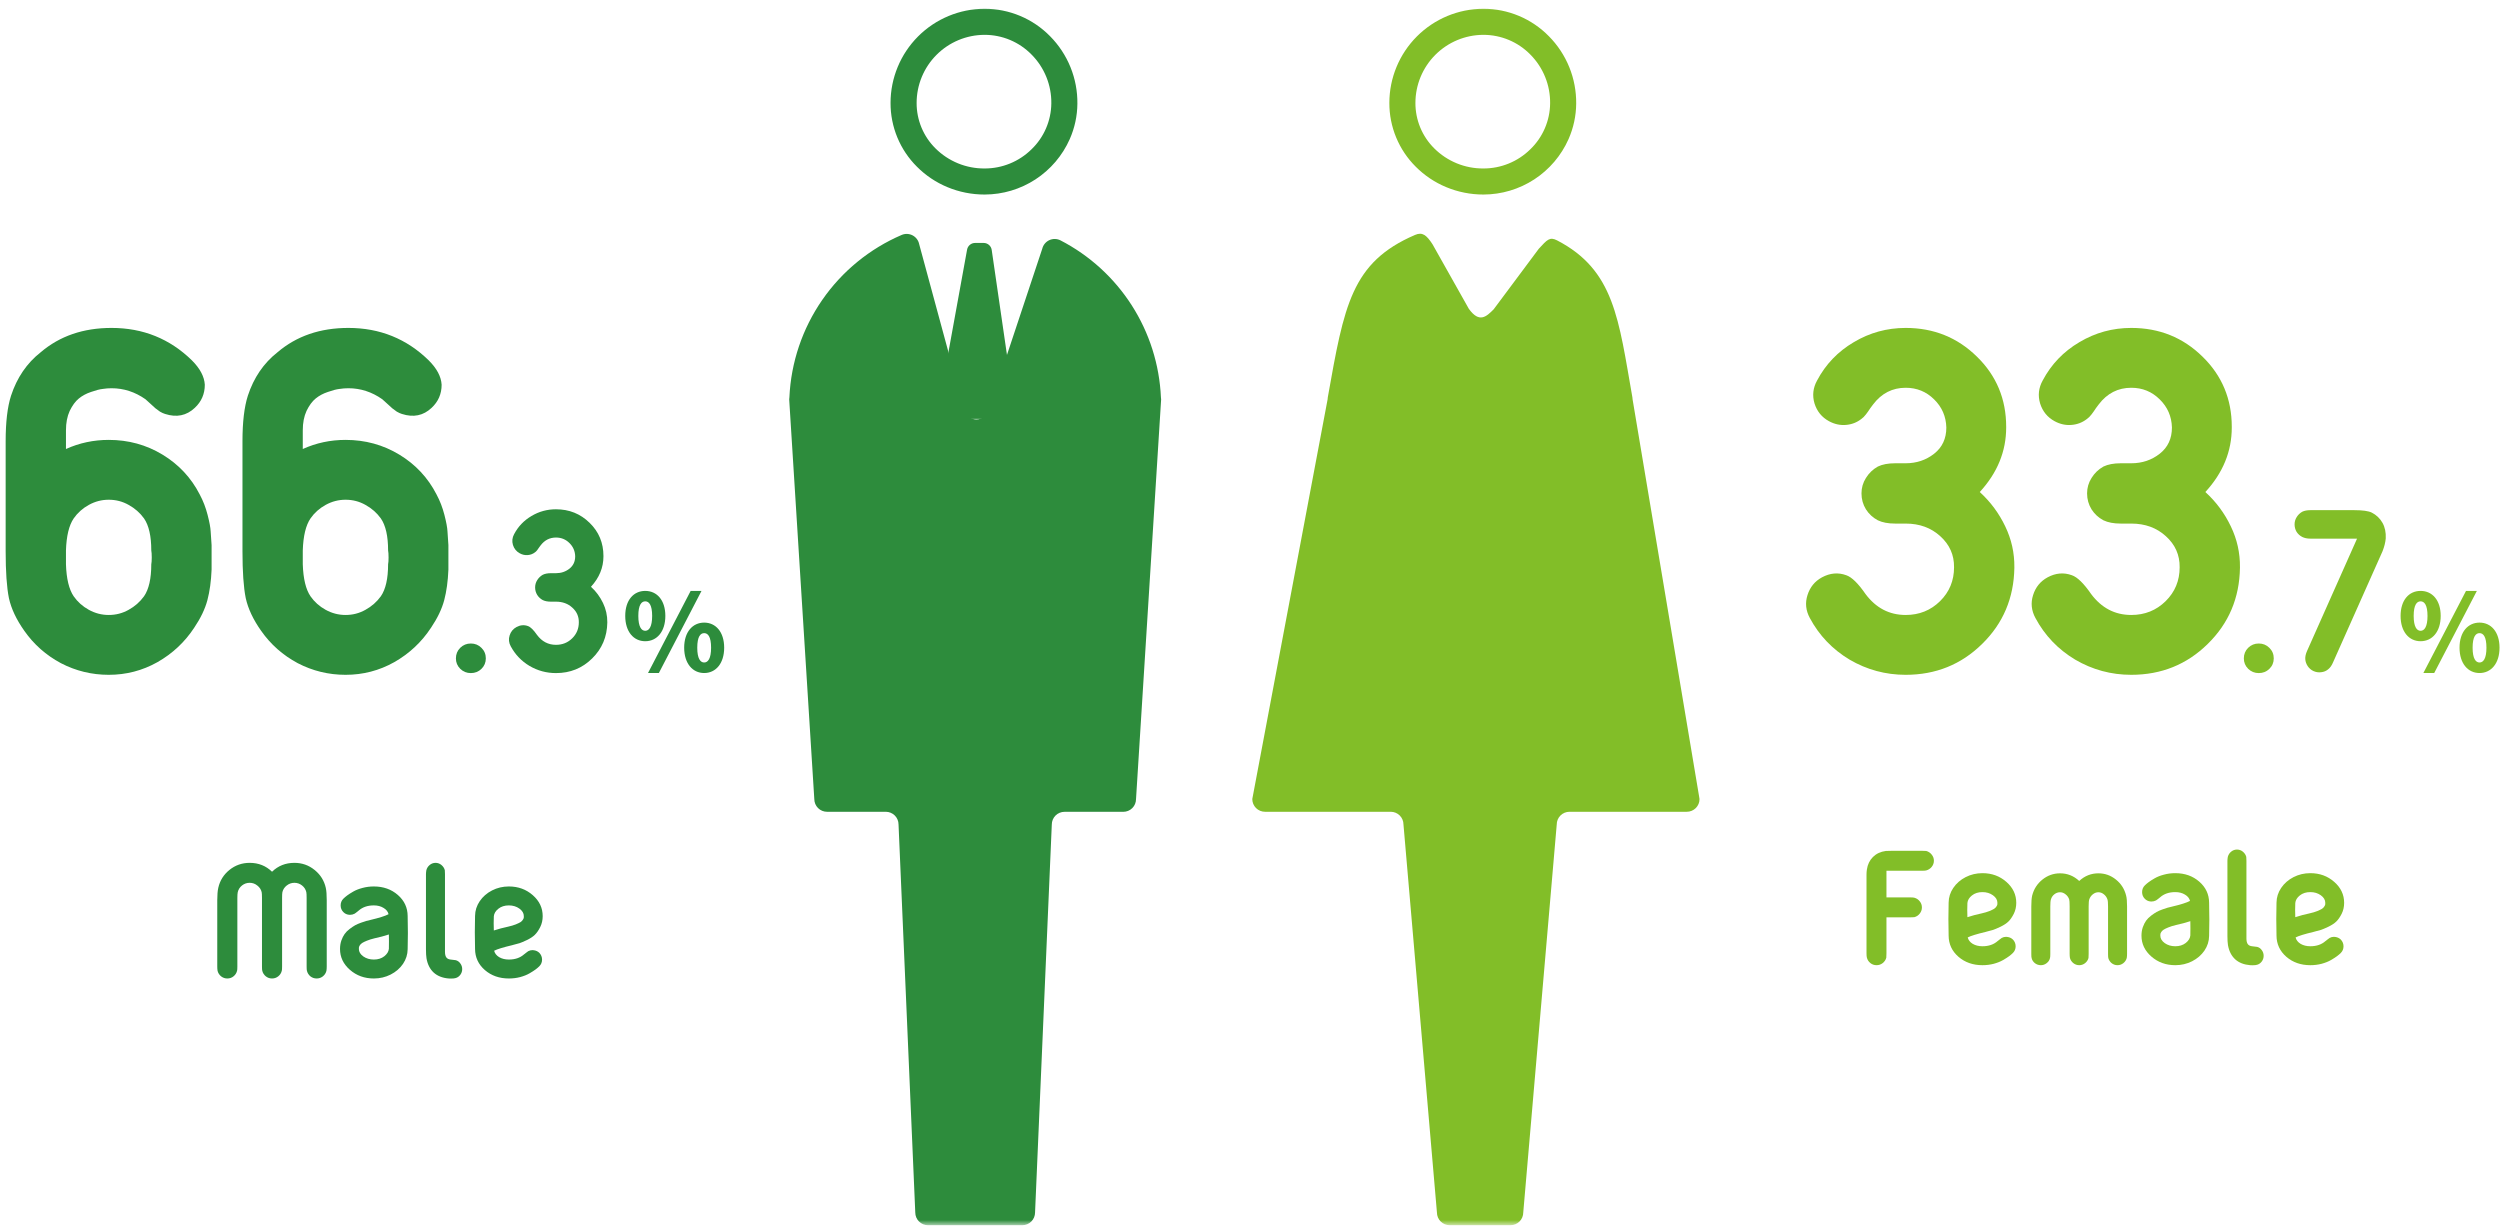 <svg width="376" height="185" viewBox="0 0 376 185" fill="none" xmlns="http://www.w3.org/2000/svg">
<path d="M71.448 142.723C71.425 141.863 71.413 141.023 71.413 140.203C71.413 139.375 71.425 138.562 71.448 137.766C71.456 136.961 71.69 136.219 72.151 135.539C72.612 134.859 73.229 134.32 74.003 133.922C74.784 133.523 75.628 133.324 76.534 133.324C77.94 133.324 79.139 133.762 80.132 134.637C81.124 135.504 81.62 136.555 81.62 137.789C81.62 138.391 81.495 138.941 81.245 139.441C80.995 139.934 80.725 140.32 80.436 140.602C80.155 140.875 79.757 141.137 79.241 141.387C78.725 141.629 78.358 141.785 78.139 141.855C77.921 141.918 77.6 142.004 77.178 142.113C77.124 142.129 77.085 142.141 77.061 142.148C75.678 142.477 74.764 142.758 74.319 142.992C74.413 143.383 74.663 143.703 75.069 143.953C75.483 144.195 75.971 144.316 76.534 144.316C77.464 144.316 78.221 144.059 78.807 143.543C78.823 143.535 78.913 143.465 79.077 143.332C79.241 143.199 79.362 143.109 79.44 143.062C79.643 142.953 79.858 142.898 80.085 142.898C80.163 142.898 80.241 142.906 80.319 142.922C80.632 142.969 80.897 143.098 81.116 143.309C81.389 143.598 81.526 143.938 81.526 144.328C81.526 144.719 81.389 145.051 81.116 145.324C80.96 145.48 80.772 145.641 80.553 145.805C80.335 145.969 80.03 146.164 79.639 146.391C79.249 146.617 78.78 146.805 78.233 146.953C77.694 147.094 77.128 147.164 76.534 147.164C75.104 147.164 73.901 146.742 72.925 145.898C71.948 145.047 71.456 143.988 71.448 142.723ZM74.272 139.945C74.96 139.719 75.675 139.527 76.417 139.371C76.87 139.27 77.253 139.156 77.565 139.031C77.885 138.898 78.124 138.785 78.28 138.691C78.436 138.59 78.553 138.473 78.632 138.34C78.718 138.207 78.764 138.109 78.772 138.047C78.78 137.984 78.784 137.898 78.784 137.789C78.784 137.352 78.561 136.973 78.116 136.652C77.671 136.332 77.143 136.172 76.534 136.172C75.901 136.172 75.374 136.34 74.952 136.676C74.538 137.004 74.311 137.383 74.272 137.812C74.257 138.156 74.249 138.508 74.249 138.867C74.249 139.227 74.257 139.586 74.272 139.945Z" fill="#2D8C3C"/>
<path d="M64.065 142.758V131.473C64.065 131.309 64.085 131.109 64.124 130.875C64.21 130.555 64.378 130.293 64.628 130.09C64.885 129.879 65.178 129.773 65.507 129.773C65.835 129.773 66.128 129.879 66.385 130.09C66.643 130.301 66.815 130.562 66.901 130.875C66.917 130.969 66.925 131.168 66.925 131.473V143.156C66.925 143.523 66.991 143.801 67.124 143.988C67.257 144.176 67.471 144.285 67.768 144.316C68.245 144.371 68.499 144.402 68.53 144.41C68.819 144.48 69.053 144.645 69.233 144.902C69.421 145.152 69.514 145.438 69.514 145.758C69.514 146.062 69.425 146.34 69.245 146.59C69.065 146.84 68.835 147.008 68.553 147.094C68.389 147.148 68.159 147.176 67.862 147.176C67.745 147.176 67.616 147.172 67.475 147.164C66.546 147.086 65.796 146.789 65.225 146.273C64.663 145.75 64.303 145.039 64.147 144.141C64.093 143.797 64.065 143.336 64.065 142.758Z" fill="#2D8C3C"/>
<path d="M51.139 142.723C51.139 142.27 51.206 141.848 51.339 141.457C51.479 141.066 51.643 140.738 51.831 140.473C52.026 140.199 52.28 139.945 52.593 139.711C52.905 139.477 53.178 139.293 53.413 139.16C53.655 139.027 53.952 138.898 54.303 138.773C54.663 138.641 54.921 138.555 55.077 138.516C55.233 138.477 55.44 138.426 55.698 138.363C57.026 138.051 57.94 137.762 58.44 137.496C58.346 137.105 58.093 136.789 57.678 136.547C57.272 136.297 56.788 136.172 56.225 136.172C55.296 136.172 54.538 136.43 53.952 136.945C53.913 136.977 53.846 137.031 53.753 137.109C53.667 137.18 53.585 137.242 53.507 137.297C53.436 137.352 53.374 137.395 53.319 137.426C53.108 137.535 52.882 137.59 52.639 137.59C52.577 137.59 52.514 137.586 52.452 137.578C52.139 137.539 51.87 137.406 51.643 137.18C51.37 136.906 51.233 136.57 51.233 136.172C51.233 135.773 51.37 135.438 51.643 135.164C51.8 135.008 51.987 134.848 52.206 134.684C52.425 134.52 52.729 134.324 53.12 134.098C53.511 133.871 53.975 133.688 54.514 133.547C55.061 133.398 55.632 133.324 56.225 133.324C57.655 133.324 58.858 133.75 59.835 134.602C60.811 135.453 61.303 136.508 61.311 137.766C61.335 138.641 61.346 139.492 61.346 140.32C61.346 141.148 61.335 141.961 61.311 142.758C61.303 143.555 61.069 144.293 60.608 144.973C60.147 145.645 59.526 146.18 58.745 146.578C57.971 146.969 57.132 147.164 56.225 147.164C54.819 147.164 53.62 146.73 52.628 145.863C51.636 144.996 51.139 143.949 51.139 142.723ZM53.975 142.723C53.975 143.152 54.198 143.527 54.643 143.848C55.089 144.16 55.616 144.316 56.225 144.316C56.85 144.316 57.374 144.152 57.796 143.824C58.218 143.488 58.448 143.113 58.487 142.699C58.503 142.34 58.507 141.98 58.499 141.621C58.499 141.262 58.495 140.902 58.487 140.543C57.8 140.77 57.085 140.961 56.343 141.117C55.889 141.227 55.503 141.348 55.182 141.48C54.87 141.605 54.636 141.719 54.479 141.82C54.323 141.922 54.202 142.039 54.116 142.172C54.038 142.305 53.995 142.402 53.987 142.465C53.979 142.527 53.975 142.613 53.975 142.723Z" fill="#2D8C3C"/>
<path d="M32.676 145.371V135.387C32.676 134.613 32.727 133.996 32.828 133.535C33.07 132.449 33.629 131.551 34.504 130.84C35.387 130.129 36.402 129.773 37.551 129.773C38.879 129.773 40 130.219 40.914 131.109C41.828 130.219 42.949 129.773 44.277 129.773C45.426 129.773 46.438 130.129 47.312 130.84C48.195 131.551 48.758 132.449 49 133.535C49.094 133.957 49.141 134.574 49.141 135.387V145.371C49.141 145.613 49.125 145.828 49.094 146.016C49.008 146.352 48.828 146.629 48.555 146.848C48.281 147.059 47.973 147.164 47.629 147.164C47.277 147.164 46.965 147.059 46.691 146.848C46.426 146.629 46.25 146.352 46.164 146.016C46.133 145.922 46.117 145.707 46.117 145.371V135.047C46.117 134.609 46.102 134.32 46.07 134.18C45.977 133.773 45.762 133.438 45.426 133.172C45.09 132.906 44.707 132.773 44.277 132.773C43.848 132.773 43.461 132.91 43.117 133.184C42.781 133.449 42.566 133.781 42.473 134.18C42.441 134.32 42.426 134.609 42.426 135.047V145.371C42.426 145.707 42.41 145.922 42.379 146.016C42.293 146.352 42.113 146.629 41.84 146.848C41.566 147.059 41.258 147.164 40.914 147.164C40.57 147.164 40.262 147.059 39.988 146.848C39.715 146.629 39.535 146.352 39.449 146.016C39.418 145.922 39.402 145.707 39.402 145.371V135.047C39.402 134.609 39.387 134.32 39.355 134.18C39.262 133.781 39.043 133.449 38.699 133.184C38.363 132.91 37.98 132.773 37.551 132.773C37.121 132.773 36.738 132.906 36.402 133.172C36.066 133.438 35.852 133.773 35.758 134.18C35.719 134.352 35.699 134.641 35.699 135.047V145.371C35.699 145.707 35.684 145.922 35.652 146.016C35.566 146.352 35.387 146.629 35.113 146.848C34.848 147.059 34.539 147.164 34.188 147.164C33.844 147.164 33.535 147.059 33.262 146.848C32.988 146.629 32.809 146.352 32.723 146.016C32.691 145.828 32.676 145.613 32.676 145.371Z" fill="#2D8C3C"/>
<path d="M342.387 140.723C342.363 139.863 342.352 139.023 342.352 138.203C342.352 137.375 342.363 136.562 342.387 135.766C342.395 134.961 342.629 134.219 343.09 133.539C343.551 132.859 344.168 132.32 344.941 131.922C345.723 131.523 346.566 131.324 347.473 131.324C348.879 131.324 350.078 131.762 351.07 132.637C352.062 133.504 352.559 134.555 352.559 135.789C352.559 136.391 352.434 136.941 352.184 137.441C351.934 137.934 351.664 138.32 351.375 138.602C351.094 138.875 350.695 139.137 350.18 139.387C349.664 139.629 349.297 139.785 349.078 139.855C348.859 139.918 348.539 140.004 348.117 140.113C348.062 140.129 348.023 140.141 348 140.148C346.617 140.477 345.703 140.758 345.258 140.992C345.352 141.383 345.602 141.703 346.008 141.953C346.422 142.195 346.91 142.316 347.473 142.316C348.402 142.316 349.16 142.059 349.746 141.543C349.762 141.535 349.852 141.465 350.016 141.332C350.18 141.199 350.301 141.109 350.379 141.062C350.582 140.953 350.797 140.898 351.023 140.898C351.102 140.898 351.18 140.906 351.258 140.922C351.57 140.969 351.836 141.098 352.055 141.309C352.328 141.598 352.465 141.938 352.465 142.328C352.465 142.719 352.328 143.051 352.055 143.324C351.898 143.48 351.711 143.641 351.492 143.805C351.273 143.969 350.969 144.164 350.578 144.391C350.188 144.617 349.719 144.805 349.172 144.953C348.633 145.094 348.066 145.164 347.473 145.164C346.043 145.164 344.84 144.742 343.863 143.898C342.887 143.047 342.395 141.988 342.387 140.723ZM345.211 137.945C345.898 137.719 346.613 137.527 347.355 137.371C347.809 137.27 348.191 137.156 348.504 137.031C348.824 136.898 349.062 136.785 349.219 136.691C349.375 136.59 349.492 136.473 349.57 136.34C349.656 136.207 349.703 136.109 349.711 136.047C349.719 135.984 349.723 135.898 349.723 135.789C349.723 135.352 349.5 134.973 349.055 134.652C348.609 134.332 348.082 134.172 347.473 134.172C346.84 134.172 346.312 134.34 345.891 134.676C345.477 135.004 345.25 135.383 345.211 135.812C345.195 136.156 345.188 136.508 345.188 136.867C345.188 137.227 345.195 137.586 345.211 137.945Z" fill="#82BE28"/>
<path d="M335.004 140.758V129.473C335.004 129.309 335.023 129.109 335.062 128.875C335.148 128.555 335.316 128.293 335.566 128.09C335.824 127.879 336.117 127.773 336.445 127.773C336.773 127.773 337.066 127.879 337.324 128.09C337.582 128.301 337.754 128.562 337.84 128.875C337.855 128.969 337.863 129.168 337.863 129.473V141.156C337.863 141.523 337.93 141.801 338.062 141.988C338.195 142.176 338.41 142.285 338.707 142.316C339.184 142.371 339.438 142.402 339.469 142.41C339.758 142.48 339.992 142.645 340.172 142.902C340.359 143.152 340.453 143.438 340.453 143.758C340.453 144.062 340.363 144.34 340.184 144.59C340.004 144.84 339.773 145.008 339.492 145.094C339.328 145.148 339.098 145.176 338.801 145.176C338.684 145.176 338.555 145.172 338.414 145.164C337.484 145.086 336.734 144.789 336.164 144.273C335.602 143.75 335.242 143.039 335.086 142.141C335.031 141.797 335.004 141.336 335.004 140.758Z" fill="#82BE28"/>
<path d="M322.078 140.723C322.078 140.27 322.145 139.848 322.277 139.457C322.418 139.066 322.582 138.738 322.77 138.473C322.965 138.199 323.219 137.945 323.531 137.711C323.844 137.477 324.117 137.293 324.352 137.16C324.594 137.027 324.891 136.898 325.242 136.773C325.602 136.641 325.859 136.555 326.016 136.516C326.172 136.477 326.379 136.426 326.637 136.363C327.965 136.051 328.879 135.762 329.379 135.496C329.285 135.105 329.031 134.789 328.617 134.547C328.211 134.297 327.727 134.172 327.164 134.172C326.234 134.172 325.477 134.43 324.891 134.945C324.852 134.977 324.785 135.031 324.691 135.109C324.605 135.18 324.523 135.242 324.445 135.297C324.375 135.352 324.312 135.395 324.258 135.426C324.047 135.535 323.82 135.59 323.578 135.59C323.516 135.59 323.453 135.586 323.391 135.578C323.078 135.539 322.809 135.406 322.582 135.18C322.309 134.906 322.172 134.57 322.172 134.172C322.172 133.773 322.309 133.438 322.582 133.164C322.738 133.008 322.926 132.848 323.145 132.684C323.363 132.52 323.668 132.324 324.059 132.098C324.449 131.871 324.914 131.688 325.453 131.547C326 131.398 326.57 131.324 327.164 131.324C328.594 131.324 329.797 131.75 330.773 132.602C331.75 133.453 332.242 134.508 332.25 135.766C332.273 136.641 332.285 137.492 332.285 138.32C332.285 139.148 332.273 139.961 332.25 140.758C332.242 141.555 332.008 142.293 331.547 142.973C331.086 143.645 330.465 144.18 329.684 144.578C328.91 144.969 328.07 145.164 327.164 145.164C325.758 145.164 324.559 144.73 323.566 143.863C322.574 142.996 322.078 141.949 322.078 140.723ZM324.914 140.723C324.914 141.152 325.137 141.527 325.582 141.848C326.027 142.16 326.555 142.316 327.164 142.316C327.789 142.316 328.312 142.152 328.734 141.824C329.156 141.488 329.387 141.113 329.426 140.699C329.441 140.34 329.445 139.98 329.438 139.621C329.438 139.262 329.434 138.902 329.426 138.543C328.738 138.77 328.023 138.961 327.281 139.117C326.828 139.227 326.441 139.348 326.121 139.48C325.809 139.605 325.574 139.719 325.418 139.82C325.262 139.922 325.141 140.039 325.055 140.172C324.977 140.305 324.934 140.402 324.926 140.465C324.918 140.527 324.914 140.613 324.914 140.723Z" fill="#82BE28"/>
<path d="M305.508 143.465V136.34C305.508 135.629 305.551 135.082 305.637 134.699C305.887 133.715 306.402 132.91 307.184 132.285C307.965 131.66 308.848 131.348 309.832 131.348C310.926 131.348 311.887 131.73 312.715 132.496C313.543 131.73 314.504 131.348 315.598 131.348C316.582 131.348 317.461 131.66 318.234 132.285C319.016 132.91 319.527 133.715 319.77 134.699C319.863 135.051 319.91 135.598 319.91 136.34V143.465C319.91 143.691 319.895 143.898 319.863 144.086C319.777 144.398 319.605 144.656 319.348 144.859C319.09 145.062 318.797 145.164 318.469 145.164C318.141 145.164 317.848 145.062 317.59 144.859C317.34 144.656 317.172 144.398 317.086 144.086C317.062 143.945 317.051 143.738 317.051 143.465V136.316C317.051 135.801 317.02 135.449 316.957 135.262C316.848 134.949 316.668 134.695 316.418 134.5C316.168 134.297 315.895 134.195 315.598 134.195C315.301 134.195 315.023 134.297 314.766 134.5C314.516 134.695 314.336 134.949 314.227 135.262C314.164 135.449 314.133 135.801 314.133 136.316V143.465C314.133 143.785 314.125 143.992 314.109 144.086C314.023 144.398 313.852 144.656 313.594 144.859C313.336 145.062 313.043 145.164 312.715 145.164C312.387 145.164 312.094 145.062 311.836 144.859C311.578 144.656 311.406 144.398 311.32 144.086C311.289 143.898 311.273 143.691 311.273 143.465V136.316C311.273 135.754 311.25 135.402 311.203 135.262C311.094 134.949 310.91 134.695 310.652 134.5C310.402 134.297 310.129 134.195 309.832 134.195C309.52 134.195 309.234 134.297 308.977 134.5C308.727 134.695 308.555 134.949 308.461 135.262C308.398 135.449 308.367 135.801 308.367 136.316V143.465C308.367 143.785 308.352 143.992 308.32 144.086C308.25 144.398 308.082 144.656 307.816 144.859C307.559 145.062 307.27 145.164 306.949 145.164C306.613 145.164 306.312 145.062 306.047 144.859C305.789 144.656 305.625 144.398 305.555 144.086C305.523 143.992 305.508 143.785 305.508 143.465Z" fill="#82BE28"/>
<path d="M293.074 140.723C293.051 139.863 293.039 139.023 293.039 138.203C293.039 137.375 293.051 136.562 293.074 135.766C293.082 134.961 293.316 134.219 293.777 133.539C294.238 132.859 294.855 132.32 295.629 131.922C296.41 131.523 297.254 131.324 298.16 131.324C299.566 131.324 300.766 131.762 301.758 132.637C302.75 133.504 303.246 134.555 303.246 135.789C303.246 136.391 303.121 136.941 302.871 137.441C302.621 137.934 302.352 138.32 302.062 138.602C301.781 138.875 301.383 139.137 300.867 139.387C300.352 139.629 299.984 139.785 299.766 139.855C299.547 139.918 299.227 140.004 298.805 140.113C298.75 140.129 298.711 140.141 298.688 140.148C297.305 140.477 296.391 140.758 295.945 140.992C296.039 141.383 296.289 141.703 296.695 141.953C297.109 142.195 297.598 142.316 298.16 142.316C299.09 142.316 299.848 142.059 300.434 141.543C300.449 141.535 300.539 141.465 300.703 141.332C300.867 141.199 300.988 141.109 301.066 141.062C301.27 140.953 301.484 140.898 301.711 140.898C301.789 140.898 301.867 140.906 301.945 140.922C302.258 140.969 302.523 141.098 302.742 141.309C303.016 141.598 303.152 141.938 303.152 142.328C303.152 142.719 303.016 143.051 302.742 143.324C302.586 143.48 302.398 143.641 302.18 143.805C301.961 143.969 301.656 144.164 301.266 144.391C300.875 144.617 300.406 144.805 299.859 144.953C299.32 145.094 298.754 145.164 298.16 145.164C296.73 145.164 295.527 144.742 294.551 143.898C293.574 143.047 293.082 141.988 293.074 140.723ZM295.898 137.945C296.586 137.719 297.301 137.527 298.043 137.371C298.496 137.27 298.879 137.156 299.191 137.031C299.512 136.898 299.75 136.785 299.906 136.691C300.062 136.59 300.18 136.473 300.258 136.34C300.344 136.207 300.391 136.109 300.398 136.047C300.406 135.984 300.41 135.898 300.41 135.789C300.41 135.352 300.188 134.973 299.742 134.652C299.297 134.332 298.77 134.172 298.16 134.172C297.527 134.172 297 134.34 296.578 134.676C296.164 135.004 295.938 135.383 295.898 135.812C295.883 136.156 295.875 136.508 295.875 136.867C295.875 137.227 295.883 137.586 295.898 137.945Z" fill="#82BE28"/>
<path d="M280.723 143.371V131.559C280.723 131.262 280.742 131 280.781 130.773C280.891 130.016 281.195 129.387 281.695 128.887C282.203 128.387 282.848 128.086 283.629 127.984C283.824 127.969 284.129 127.961 284.543 127.961H289.055C289.391 127.961 289.605 127.969 289.699 127.984C290.027 128.07 290.301 128.25 290.52 128.523C290.746 128.797 290.859 129.105 290.859 129.449C290.859 129.801 290.746 130.113 290.52 130.387C290.301 130.652 290.027 130.828 289.699 130.914C289.605 130.945 289.391 130.961 289.055 130.961H283.723V134.969H287.262C287.598 134.969 287.812 134.984 287.906 135.016C288.242 135.102 288.516 135.281 288.727 135.555C288.945 135.82 289.055 136.129 289.055 136.48C289.055 136.824 288.945 137.133 288.727 137.406C288.516 137.68 288.242 137.859 287.906 137.945C287.812 137.961 287.598 137.969 287.262 137.969H283.723V143.371C283.723 143.707 283.715 143.93 283.699 144.039C283.613 144.359 283.434 144.629 283.16 144.848C282.887 145.059 282.578 145.164 282.234 145.164C281.883 145.164 281.574 145.059 281.309 144.848C281.043 144.637 280.867 144.367 280.781 144.039C280.742 143.898 280.723 143.676 280.723 143.371Z" fill="#82BE28"/>
<mask id="mask0_8_2351" style="mask-type:luminance" maskUnits="userSpaceOnUse" x="114" y="0" width="143" height="185">
<path d="M256.536 0.763H114.993V184.272H256.536V0.763Z" fill="white"/>
</mask>
<g mask="url(#mask0_8_2351)">
<path d="M148.097 29.258H148.079C146.151 29.26 144.242 28.878 142.463 28.134C140.759 27.423 139.211 26.383 137.908 25.074C136.643 23.816 135.641 22.32 134.959 20.671C134.278 19.023 133.931 17.255 133.938 15.472C133.942 11.725 135.43 8.133 138.076 5.481C140.723 2.829 144.312 1.333 148.058 1.321H148.091C149.923 1.319 151.738 1.683 153.428 2.392C155.118 3.101 156.65 4.14 157.933 5.449C159.255 6.785 160.299 8.37 161.004 10.113C161.709 11.856 162.061 13.721 162.039 15.601C162.023 17.433 161.632 19.243 160.892 20.919C159.794 23.397 158.001 25.503 155.73 26.983C153.459 28.463 150.808 29.253 148.097 29.258ZM148.091 5.24H148.068C145.357 5.25 142.76 6.334 140.847 8.255C138.934 10.175 137.859 12.776 137.86 15.487C137.856 16.755 138.104 18.011 138.589 19.182C139.074 20.353 139.787 21.416 140.687 22.309C141.658 23.279 142.812 24.046 144.082 24.566C145.352 25.086 146.712 25.349 148.085 25.339H148.096C150.732 25.341 153.262 24.305 155.14 22.456C156.068 21.562 156.81 20.492 157.321 19.308C157.832 18.125 158.104 16.852 158.119 15.563C158.138 14.2 157.885 12.848 157.375 11.585C156.864 10.322 156.107 9.174 155.147 8.208C154.227 7.268 153.13 6.522 151.918 6.012C150.706 5.503 149.405 5.24 148.091 5.24Z" fill="#2D8C3C"/>
<path d="M223.117 29.258H223.1C221.172 29.26 219.263 28.878 217.484 28.134C215.78 27.423 214.232 26.383 212.929 25.074C211.664 23.816 210.662 22.32 209.981 20.671C209.299 19.023 208.952 17.255 208.959 15.472C208.963 11.725 210.451 8.133 213.097 5.481C215.743 2.829 219.331 1.333 223.078 1.321H223.111C224.943 1.319 226.758 1.684 228.448 2.392C230.138 3.101 231.669 4.141 232.952 5.449C234.275 6.785 235.319 8.37 236.024 10.113C236.729 11.856 237.08 13.721 237.059 15.601C237.042 17.433 236.651 19.243 235.911 20.919C234.813 23.397 233.02 25.503 230.749 26.983C228.478 28.463 225.827 29.253 223.117 29.258ZM223.111 5.24H223.088C220.377 5.25 217.78 6.334 215.867 8.255C213.953 10.175 212.879 12.776 212.879 15.487C212.875 16.755 213.123 18.011 213.608 19.182C214.093 20.353 214.806 21.416 215.706 22.309C216.677 23.279 217.831 24.046 219.101 24.566C220.371 25.086 221.732 25.349 223.104 25.339H223.116C225.751 25.341 228.282 24.305 230.159 22.456C231.088 21.562 231.829 20.492 232.34 19.308C232.852 18.125 233.123 16.852 233.138 15.563C233.157 14.2 232.905 12.848 232.394 11.585C231.884 10.322 231.126 9.173 230.166 8.207C229.247 7.267 228.149 6.521 226.938 6.012C225.726 5.503 224.425 5.24 223.111 5.24Z" fill="#82BE28"/>
<path d="M174.603 59.755C174.383 54.841 172.871 50.071 170.219 45.927C167.567 41.783 163.869 38.411 159.499 36.153C159.24 36.021 158.955 35.949 158.664 35.943C158.374 35.936 158.086 35.996 157.822 36.117C157.558 36.238 157.325 36.417 157.14 36.641C156.955 36.865 156.823 37.128 156.755 37.41L148.708 61.625C148.605 62.048 148.36 62.423 148.015 62.688C147.67 62.953 147.244 63.093 146.809 63.084C146.374 63.075 145.955 62.917 145.621 62.638C145.287 62.359 145.058 61.974 144.973 61.547L138.246 36.729C138.191 36.45 138.075 36.187 137.905 35.958C137.736 35.729 137.518 35.541 137.267 35.407C137.016 35.273 136.738 35.197 136.454 35.183C136.17 35.17 135.886 35.22 135.624 35.33C130.797 37.402 126.651 40.793 123.663 45.113C120.674 49.433 118.963 54.508 118.726 59.755C118.717 59.86 118.695 59.962 118.695 60.07L122.471 120.178C122.471 120.686 122.673 121.172 123.031 121.531C123.39 121.89 123.877 122.092 124.384 122.092H133.225C133.477 122.092 133.726 122.141 133.959 122.238C134.191 122.334 134.402 122.475 134.58 122.653C134.758 122.831 134.899 123.043 134.995 123.276C135.091 123.508 135.14 123.758 135.14 124.01L137.657 182.363C137.658 182.869 137.859 183.354 138.217 183.712C138.575 184.07 139.06 184.272 139.567 184.273H153.759C154.267 184.272 154.753 184.071 155.112 183.712C155.471 183.353 155.673 182.866 155.673 182.359L158.19 124.01C158.19 123.758 158.24 123.51 158.336 123.278C158.432 123.045 158.573 122.835 158.75 122.657C158.928 122.479 159.139 122.338 159.371 122.242C159.603 122.146 159.852 122.097 160.103 122.097H168.946C169.197 122.097 169.446 122.047 169.678 121.951C169.91 121.855 170.121 121.714 170.298 121.536C170.476 121.359 170.617 121.148 170.713 120.915C170.809 120.683 170.858 120.434 170.858 120.183L174.634 60.076C174.634 59.968 174.612 59.866 174.603 59.761" fill="#2D8C3C"/>
<path d="M141.084 61.553L145.45 37.541C145.501 37.259 145.65 37.005 145.869 36.822C146.089 36.639 146.366 36.539 146.652 36.539H147.944C148.237 36.539 148.521 36.644 148.742 36.836C148.964 37.028 149.11 37.293 149.152 37.584L152.643 61.598C152.668 61.771 152.656 61.948 152.607 62.116C152.558 62.284 152.473 62.44 152.359 62.573C152.244 62.705 152.102 62.812 151.943 62.884C151.783 62.957 151.61 62.995 151.435 62.995H142.285C142.106 62.995 141.929 62.956 141.768 62.88C141.606 62.804 141.462 62.693 141.348 62.556C141.233 62.419 141.151 62.258 141.105 62.085C141.059 61.912 141.052 61.731 141.084 61.556" fill="#2D8C3C"/>
<path d="M245.511 59.755C243.44 48.03 242.821 40.624 234.182 36.152C233.08 35.583 232.704 36.041 231.438 37.409L224.648 46.522C223.534 47.636 222.497 48.637 220.913 46.444L215.445 36.728C214.544 35.352 213.934 34.855 212.822 35.333C203.235 39.459 202.161 45.953 199.701 59.755C199.692 59.86 199.67 59.962 199.67 60.07L188.344 120.177C188.344 120.429 188.394 120.677 188.49 120.91C188.586 121.142 188.727 121.353 188.905 121.531C189.083 121.708 189.294 121.849 189.526 121.945C189.758 122.042 190.007 122.091 190.258 122.091H209.17C209.677 122.091 210.163 122.293 210.522 122.652C210.88 123.01 211.082 123.497 211.082 124.004L216.115 182.357C216.115 182.864 216.317 183.351 216.676 183.71C217.034 184.069 217.521 184.27 218.028 184.271H227.184C227.692 184.27 228.178 184.069 228.537 183.71C228.896 183.351 229.098 182.864 229.098 182.357L234.133 124.004C234.133 123.753 234.182 123.504 234.278 123.272C234.374 123.04 234.515 122.829 234.693 122.651C234.87 122.473 235.081 122.332 235.313 122.236C235.545 122.14 235.794 122.091 236.045 122.091H253.697C253.948 122.091 254.197 122.042 254.429 121.945C254.661 121.849 254.872 121.708 255.05 121.53C255.228 121.353 255.368 121.142 255.464 120.91C255.561 120.677 255.61 120.429 255.61 120.177L245.542 60.07C245.542 59.962 245.521 59.86 245.511 59.755Z" fill="#82BE28"/>
</g>
<path d="M97.044 96.44C95.3 96.44 94.036 95.016 94.036 92.632C94.036 90.248 95.3 88.872 97.044 88.872C98.788 88.872 100.068 90.248 100.068 92.632C100.068 95.016 98.788 96.44 97.044 96.44ZM97.044 94.872C97.604 94.872 98.084 94.296 98.084 92.632C98.084 90.968 97.604 90.44 97.044 90.44C96.484 90.44 96.004 90.968 96.004 92.632C96.004 94.296 96.484 94.872 97.044 94.872ZM97.46 101.224L103.876 88.872H105.508L99.092 101.224H97.46ZM105.908 101.224C104.18 101.224 102.9 99.8 102.9 97.416C102.9 95.032 104.18 93.64 105.908 93.64C107.636 93.64 108.916 95.032 108.916 97.416C108.916 99.8 107.636 101.224 105.908 101.224ZM105.908 99.64C106.468 99.64 106.948 99.08 106.948 97.416C106.948 95.736 106.468 95.224 105.908 95.224C105.348 95.224 104.868 95.736 104.868 97.416C104.868 99.08 105.348 99.64 105.908 99.64Z" fill="#2D8C3C"/>
<path d="M76.813 97.198C76.525 96.667 76.469 96.125 76.647 95.571C76.824 95.007 77.167 94.586 77.676 94.31C78.251 94 78.827 93.95 79.403 94.16C79.79 94.293 80.244 94.736 80.764 95.488C81.505 96.484 82.457 96.982 83.619 96.982C84.582 96.982 85.396 96.656 86.06 96.003C86.724 95.35 87.056 94.547 87.056 93.596C87.067 92.721 86.74 91.985 86.076 91.388C85.423 90.79 84.604 90.491 83.619 90.491H82.872C82.374 90.491 81.965 90.414 81.644 90.259C81.29 90.071 81.007 89.811 80.797 89.478C80.587 89.135 80.482 88.759 80.482 88.35C80.482 87.951 80.587 87.586 80.797 87.254C81.007 86.911 81.29 86.64 81.644 86.44C81.965 86.285 82.374 86.208 82.872 86.208H83.619C84.394 86.208 85.069 85.981 85.645 85.527C86.22 85.074 86.508 84.454 86.508 83.668C86.486 82.882 86.198 82.218 85.645 81.676C85.091 81.122 84.416 80.846 83.619 80.846C82.678 80.846 81.909 81.239 81.312 82.024C81.29 82.046 81.223 82.135 81.112 82.29C81.013 82.445 80.908 82.594 80.797 82.738C80.686 82.882 80.581 82.987 80.482 83.054C80.161 83.308 79.79 83.452 79.369 83.485C78.96 83.519 78.561 83.43 78.174 83.22C77.665 82.943 77.322 82.522 77.145 81.958C76.979 81.394 77.04 80.851 77.327 80.331C77.936 79.18 78.805 78.272 79.934 77.608C81.063 76.933 82.291 76.596 83.619 76.596C85.611 76.596 87.299 77.276 88.683 78.638C90.066 79.988 90.758 81.648 90.758 83.618V83.668C90.758 85.361 90.133 86.889 88.882 88.25C89.646 88.947 90.249 89.761 90.692 90.69C91.134 91.609 91.35 92.578 91.339 93.596V93.629C91.306 95.776 90.542 97.58 89.048 99.041C87.565 100.502 85.755 101.232 83.619 101.232C82.192 101.232 80.863 100.873 79.635 100.153C78.417 99.423 77.477 98.438 76.813 97.198Z" fill="#2D8C3C"/>
<path d="M68.569 99.024C68.569 98.394 68.785 97.862 69.217 97.431C69.659 96.999 70.191 96.783 70.81 96.783C71.441 96.783 71.972 96.999 72.404 97.431C72.847 97.862 73.068 98.394 73.068 99.024C73.068 99.644 72.847 100.17 72.404 100.602C71.972 101.022 71.441 101.232 70.81 101.232C70.191 101.232 69.659 101.017 69.217 100.585C68.785 100.153 68.569 99.633 68.569 99.024Z" fill="#2D8C3C"/>
<path d="M36.468 82.859V66.371C36.468 63.488 36.737 61.203 37.276 59.516C38.167 56.797 39.655 54.617 41.741 52.977C44.601 50.539 48.151 49.32 52.394 49.32C57.128 49.32 61.159 50.949 64.487 54.207C65.706 55.426 66.351 56.645 66.421 57.863C66.421 59.246 65.917 60.406 64.909 61.344C63.667 62.516 62.179 62.82 60.444 62.258C60.21 62.188 59.952 62.07 59.671 61.906C59.413 61.719 59.19 61.555 59.003 61.414C58.815 61.25 58.558 61.016 58.23 60.711C57.901 60.406 57.655 60.184 57.491 60.043C55.921 58.941 54.222 58.391 52.394 58.391C51.948 58.391 51.503 58.426 51.058 58.496C50.612 58.543 50.026 58.695 49.3 58.953C48.597 59.188 47.987 59.516 47.472 59.938C46.956 60.359 46.499 60.98 46.101 61.801C45.726 62.621 45.538 63.594 45.538 64.719V67.531C47.554 66.617 49.698 66.16 51.972 66.16C54.925 66.16 57.62 66.898 60.058 68.375C62.495 69.852 64.358 71.844 65.647 74.352C66.163 75.312 66.561 76.344 66.843 77.445C67.124 78.547 67.276 79.367 67.3 79.906C67.347 80.422 67.394 81.113 67.44 81.981V85.672C67.37 87.406 67.159 88.941 66.808 90.277C66.456 91.59 65.8 92.961 64.839 94.391C63.409 96.57 61.558 98.305 59.284 99.594C57.034 100.859 54.597 101.492 51.972 101.492C49.417 101.492 47.015 100.906 44.765 99.734C42.538 98.539 40.71 96.922 39.28 94.883C38.085 93.195 37.312 91.555 36.96 89.961C36.632 88.344 36.468 85.977 36.468 82.859ZM45.538 84.863C45.608 87.043 45.995 88.648 46.698 89.68C47.284 90.523 48.046 91.203 48.983 91.719C49.921 92.234 50.917 92.492 51.972 92.492C53.05 92.492 54.046 92.234 54.96 91.719C55.898 91.203 56.671 90.523 57.28 89.68C58.007 88.625 58.37 87.019 58.37 84.863C58.417 84.652 58.44 84.312 58.44 83.844C58.44 83.352 58.417 83 58.37 82.789C58.37 80.633 58.007 79.027 57.28 77.973C56.671 77.129 55.898 76.449 54.96 75.934C54.046 75.418 53.05 75.16 51.972 75.16C50.917 75.16 49.921 75.418 48.983 75.934C48.046 76.449 47.284 77.129 46.698 77.973C45.995 79.004 45.608 80.609 45.538 82.789V84.863Z" fill="#2D8C3C"/>
<path d="M0.85 82.859V66.371C0.85 63.488 1.12 61.203 1.659 59.516C2.549 56.797 4.038 54.617 6.124 52.977C8.983 50.539 12.534 49.32 16.776 49.32C21.51 49.32 25.542 50.949 28.87 54.207C30.088 55.426 30.733 56.645 30.803 57.863C30.803 59.246 30.299 60.406 29.292 61.344C28.049 62.516 26.561 62.82 24.827 62.258C24.592 62.188 24.335 62.07 24.053 61.906C23.796 61.719 23.573 61.555 23.385 61.414C23.198 61.25 22.94 61.016 22.612 60.711C22.284 60.406 22.038 60.184 21.874 60.043C20.303 58.941 18.604 58.391 16.776 58.391C16.331 58.391 15.885 58.426 15.44 58.496C14.995 58.543 14.409 58.695 13.682 58.953C12.979 59.188 12.37 59.516 11.854 59.938C11.338 60.359 10.882 60.98 10.483 61.801C10.108 62.621 9.921 63.594 9.921 64.719V67.531C11.936 66.617 14.081 66.16 16.354 66.16C19.307 66.16 22.003 66.898 24.44 68.375C26.878 69.852 28.741 71.844 30.03 74.352C30.546 75.312 30.944 76.344 31.225 77.445C31.506 78.547 31.659 79.367 31.682 79.906C31.729 80.422 31.776 81.113 31.823 81.981V85.672C31.753 87.406 31.542 88.941 31.19 90.277C30.838 91.59 30.182 92.961 29.221 94.391C27.792 96.57 25.94 98.305 23.667 99.594C21.417 100.859 18.979 101.492 16.354 101.492C13.799 101.492 11.397 100.906 9.147 99.734C6.921 98.539 5.092 96.922 3.663 94.883C2.467 93.195 1.694 91.555 1.342 89.961C1.014 88.344 0.85 85.977 0.85 82.859ZM9.921 84.863C9.991 87.043 10.378 88.648 11.081 89.68C11.667 90.523 12.428 91.203 13.366 91.719C14.303 92.234 15.299 92.492 16.354 92.492C17.432 92.492 18.428 92.234 19.342 91.719C20.28 91.203 21.053 90.523 21.663 89.68C22.389 88.625 22.753 87.019 22.753 84.863C22.799 84.652 22.823 84.312 22.823 83.844C22.823 83.352 22.799 83 22.753 82.789C22.753 80.633 22.389 79.027 21.663 77.973C21.053 77.129 20.28 76.449 19.342 75.934C18.428 75.418 17.432 75.16 16.354 75.16C15.299 75.16 14.303 75.418 13.366 75.934C12.428 76.449 11.667 77.129 11.081 77.973C10.378 79.004 9.991 80.609 9.921 82.789V84.863Z" fill="#2D8C3C"/>
<path d="M364.057 96.44C362.313 96.44 361.049 95.016 361.049 92.632C361.049 90.248 362.313 88.872 364.057 88.872C365.801 88.872 367.081 90.248 367.081 92.632C367.081 95.016 365.801 96.44 364.057 96.44ZM364.057 94.872C364.617 94.872 365.097 94.296 365.097 92.632C365.097 90.968 364.617 90.44 364.057 90.44C363.497 90.44 363.017 90.968 363.017 92.632C363.017 94.296 363.497 94.872 364.057 94.872ZM364.473 101.224L370.889 88.872H372.521L366.105 101.224H364.473ZM372.921 101.224C371.193 101.224 369.913 99.8 369.913 97.416C369.913 95.032 371.193 93.64 372.921 93.64C374.649 93.64 375.929 95.032 375.929 97.416C375.929 99.8 374.649 101.224 372.921 101.224ZM372.921 99.64C373.481 99.64 373.961 99.08 373.961 97.416C373.961 95.736 373.481 95.224 372.921 95.224C372.361 95.224 371.881 95.736 371.881 97.416C371.881 99.08 372.361 99.64 372.921 99.64Z" fill="#82BE28"/>
<path d="M345.402 79.982C345.203 79.639 345.104 79.269 345.104 78.87C345.104 78.472 345.209 78.106 345.419 77.774C345.629 77.431 345.911 77.16 346.266 76.961C346.587 76.806 346.996 76.728 347.494 76.728H354.085C355.336 76.728 356.21 76.85 356.708 77.094C357.405 77.448 357.942 77.957 358.318 78.621C358.695 79.285 358.861 80.071 358.816 80.978C358.761 81.587 358.601 82.229 358.335 82.904L350.897 99.606C350.698 100.081 350.449 100.436 350.15 100.668C349.863 100.911 349.52 101.055 349.121 101.1C348.723 101.155 348.335 101.1 347.959 100.934C347.594 100.768 347.3 100.519 347.079 100.187C346.858 99.855 346.736 99.5 346.714 99.124C346.692 98.759 346.78 98.355 346.979 97.912L354.5 81.012H347.494C347.018 81.012 346.609 80.929 346.266 80.763C345.9 80.575 345.613 80.314 345.402 79.982Z" fill="#82BE28"/>
<path d="M337.474 99.024C337.474 98.394 337.69 97.862 338.122 97.431C338.564 96.999 339.096 96.783 339.715 96.783C340.346 96.783 340.877 96.999 341.309 97.431C341.752 97.862 341.973 98.394 341.973 99.024C341.973 99.644 341.752 100.17 341.309 100.602C340.877 101.022 340.346 101.232 339.715 101.232C339.096 101.232 338.564 101.017 338.122 100.585C337.69 100.153 337.474 99.633 337.474 99.024Z" fill="#82BE28"/>
<path d="M306.128 92.949C305.518 91.824 305.401 90.676 305.776 89.504C306.151 88.309 306.878 87.418 307.956 86.832C309.175 86.176 310.393 86.07 311.612 86.516C312.433 86.797 313.393 87.734 314.495 89.328C316.065 91.438 318.081 92.492 320.542 92.492C322.581 92.492 324.304 91.801 325.71 90.418C327.116 89.035 327.819 87.336 327.819 85.32C327.843 83.469 327.151 81.91 325.745 80.644C324.362 79.379 322.628 78.746 320.542 78.746H318.96C317.905 78.746 317.038 78.582 316.358 78.254C315.608 77.856 315.011 77.305 314.565 76.602C314.12 75.875 313.897 75.078 313.897 74.211C313.897 73.367 314.12 72.594 314.565 71.891C315.011 71.164 315.608 70.59 316.358 70.168C317.038 69.84 317.905 69.676 318.96 69.676H320.542C322.183 69.676 323.612 69.195 324.831 68.234C326.05 67.273 326.659 65.961 326.659 64.297C326.612 62.633 326.003 61.227 324.831 60.078C323.659 58.906 322.229 58.32 320.542 58.32C318.55 58.32 316.921 59.152 315.655 60.816C315.608 60.863 315.468 61.051 315.233 61.379C315.022 61.707 314.8 62.023 314.565 62.328C314.331 62.633 314.108 62.855 313.897 62.996C313.218 63.535 312.433 63.84 311.542 63.91C310.675 63.98 309.831 63.793 309.011 63.348C307.933 62.762 307.206 61.871 306.831 60.676C306.479 59.48 306.608 58.332 307.218 57.23C308.507 54.793 310.347 52.871 312.737 51.465C315.128 50.035 317.729 49.32 320.542 49.32C324.761 49.32 328.335 50.762 331.265 53.645C334.194 56.504 335.659 60.02 335.659 64.191V64.297C335.659 67.883 334.335 71.117 331.686 74C333.304 75.477 334.581 77.199 335.518 79.168C336.456 81.113 336.913 83.164 336.89 85.32V85.391C336.819 89.938 335.202 93.758 332.038 96.852C328.897 99.945 325.065 101.492 320.542 101.492C317.518 101.492 314.706 100.73 312.104 99.207C309.526 97.66 307.534 95.574 306.128 92.949Z" fill="#82BE28"/>
<path d="M272.198 92.949C271.589 91.824 271.471 90.676 271.846 89.504C272.221 88.309 272.948 87.418 274.026 86.832C275.245 86.176 276.464 86.07 277.682 86.516C278.503 86.797 279.464 87.734 280.565 89.328C282.135 91.438 284.151 92.492 286.612 92.492C288.651 92.492 290.374 91.801 291.78 90.418C293.186 89.035 293.889 87.336 293.889 85.32C293.913 83.469 293.221 81.91 291.815 80.644C290.432 79.379 288.698 78.746 286.612 78.746H285.03C283.975 78.746 283.108 78.582 282.428 78.254C281.678 77.856 281.081 77.305 280.635 76.602C280.19 75.875 279.967 75.078 279.967 74.211C279.967 73.367 280.19 72.594 280.635 71.891C281.081 71.164 281.678 70.59 282.428 70.168C283.108 69.84 283.975 69.676 285.03 69.676H286.612C288.253 69.676 289.682 69.195 290.901 68.234C292.12 67.273 292.729 65.961 292.729 64.297C292.682 62.633 292.073 61.227 290.901 60.078C289.729 58.906 288.299 58.32 286.612 58.32C284.62 58.32 282.991 59.152 281.725 60.816C281.678 60.863 281.538 61.051 281.303 61.379C281.092 61.707 280.87 62.023 280.635 62.328C280.401 62.633 280.178 62.855 279.967 62.996C279.288 63.535 278.503 63.84 277.612 63.91C276.745 63.98 275.901 63.793 275.081 63.348C274.003 62.762 273.276 61.871 272.901 60.676C272.549 59.48 272.678 58.332 273.288 57.23C274.577 54.793 276.417 52.871 278.807 51.465C281.198 50.035 283.799 49.32 286.612 49.32C290.831 49.32 294.405 50.762 297.335 53.645C300.264 56.504 301.729 60.02 301.729 64.191V64.297C301.729 67.883 300.405 71.117 297.757 74C299.374 75.477 300.651 77.199 301.589 79.168C302.526 81.113 302.983 83.164 302.96 85.32V85.391C302.889 89.938 301.272 93.758 298.108 96.852C294.967 99.945 291.135 101.492 286.612 101.492C283.589 101.492 280.776 100.73 278.174 99.207C275.596 97.66 273.604 95.574 272.198 92.949Z" fill="#82BE28"/>
</svg>
